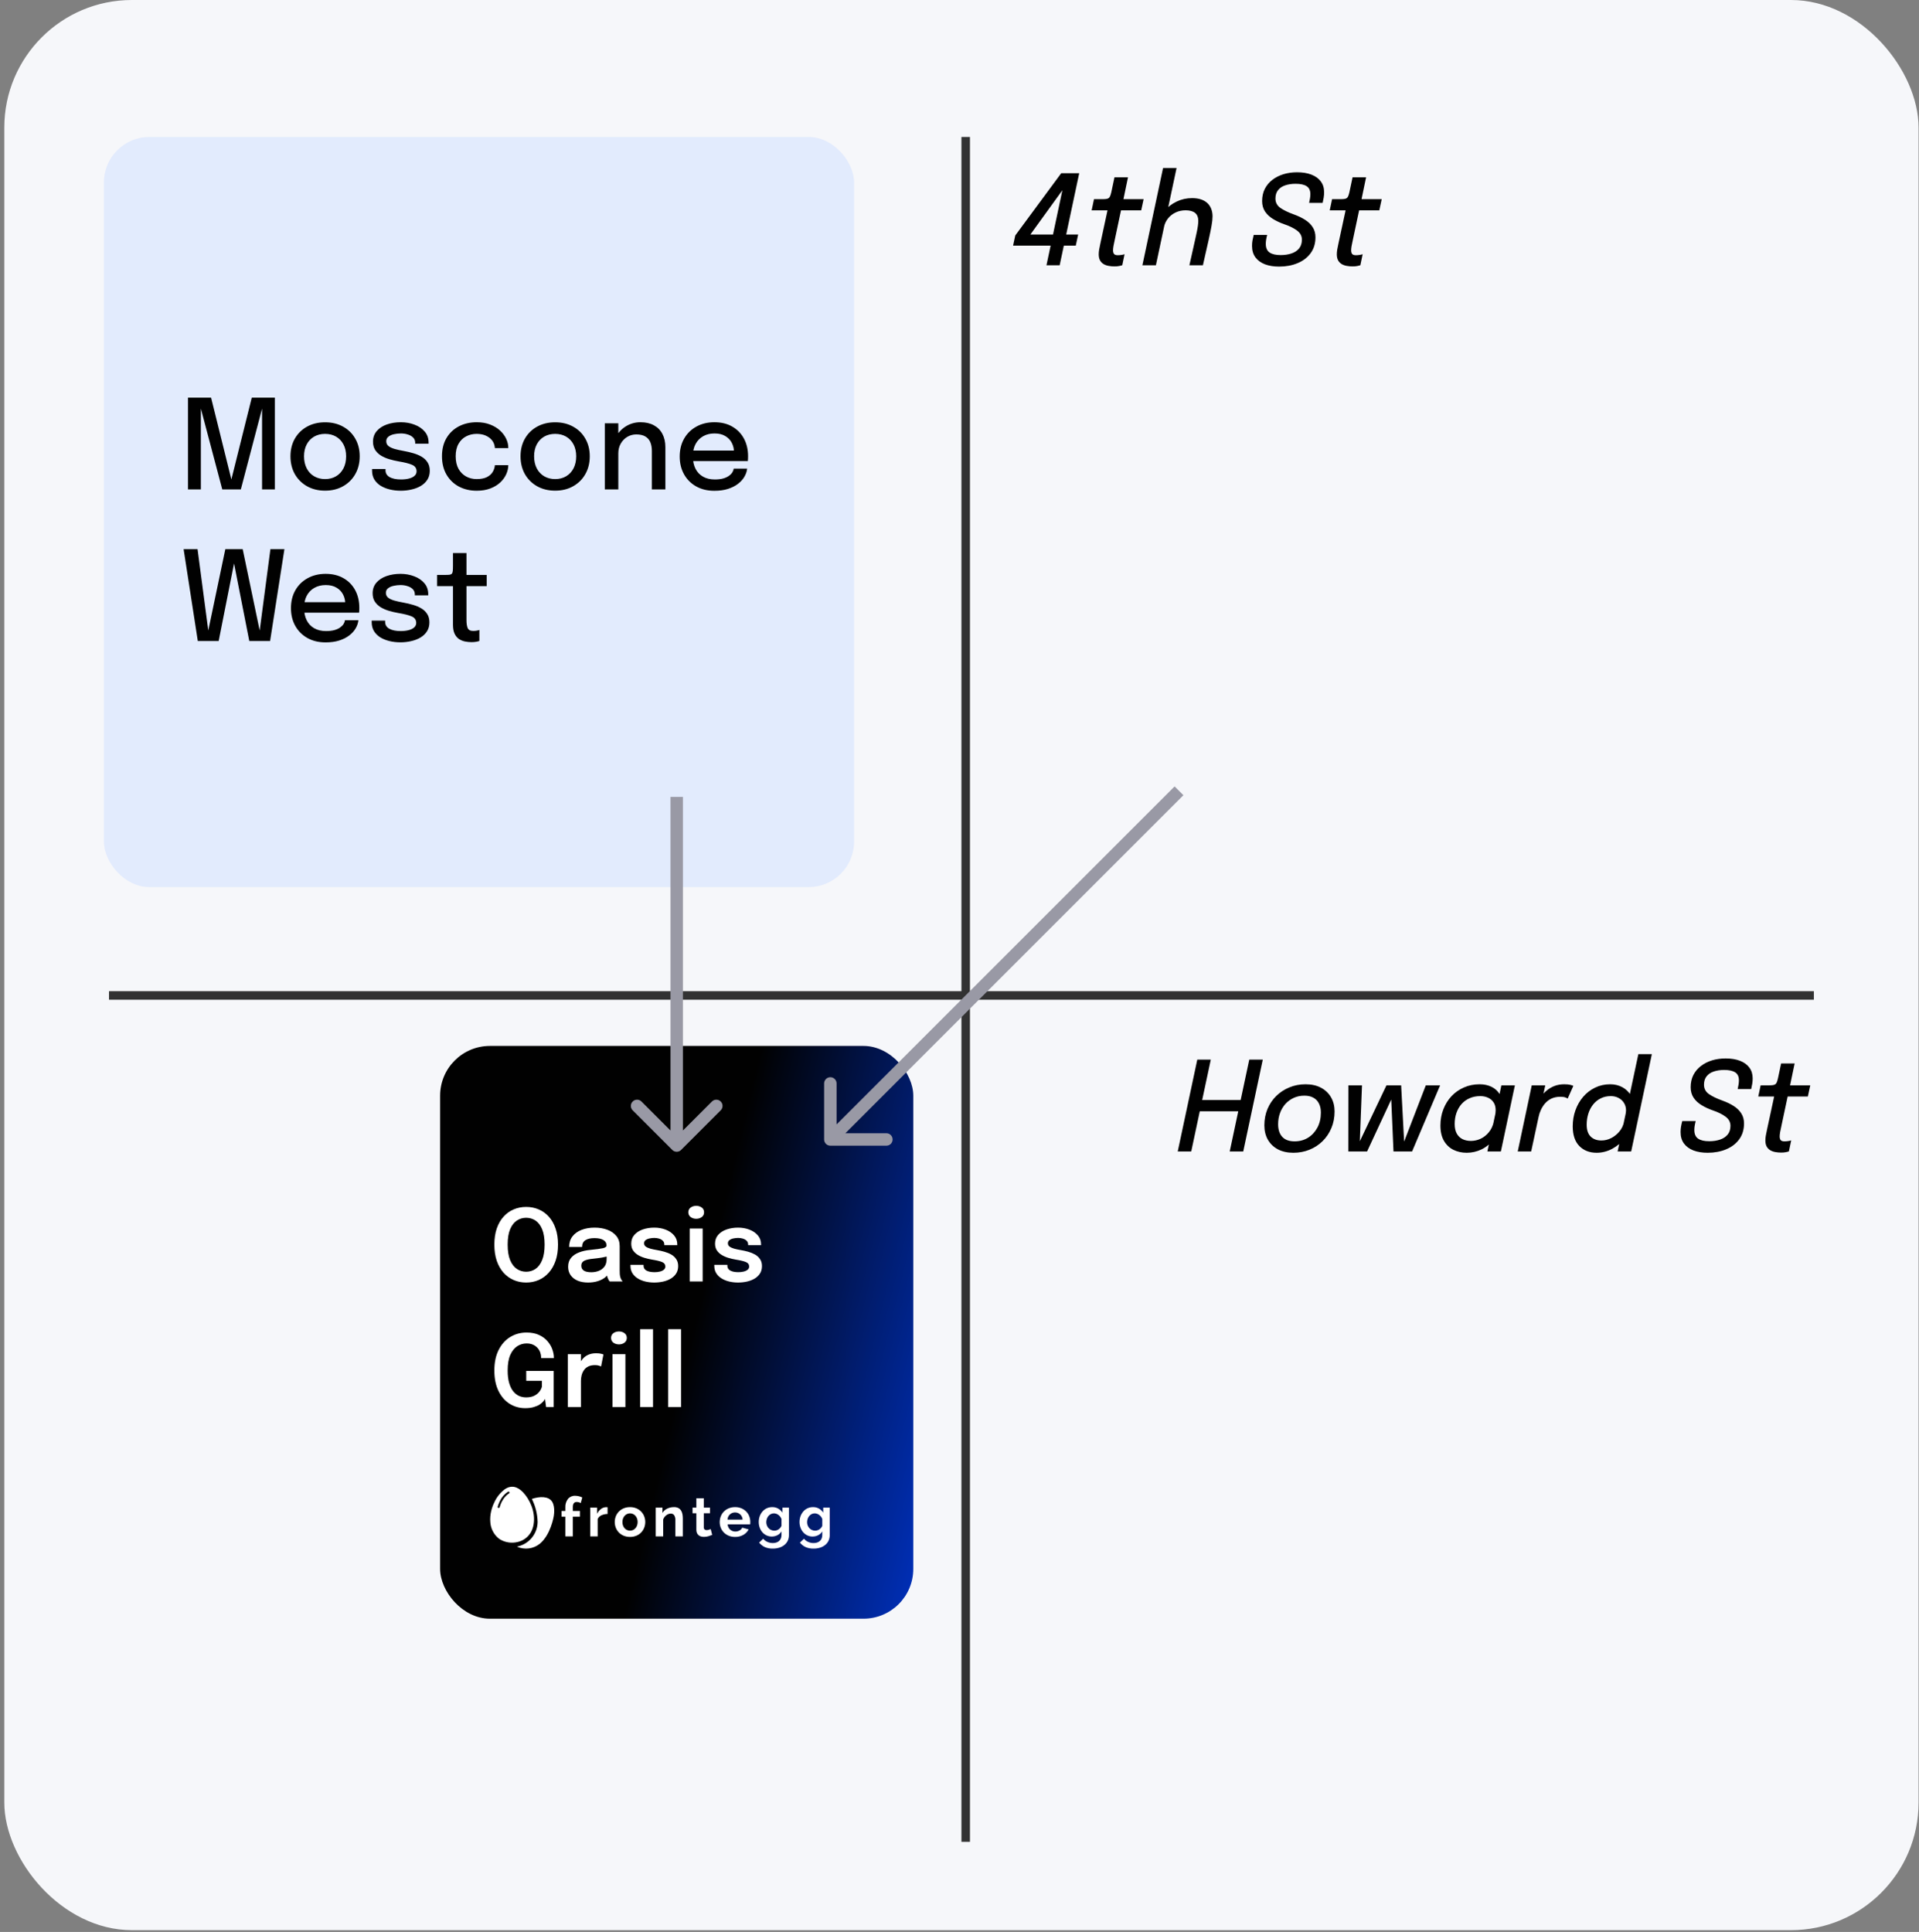 <?xml version="1.0" encoding="UTF-8"?>
<svg xmlns="http://www.w3.org/2000/svg" width="443" height="446" viewBox="0 0 443 446" fill="none">
  <rect x="0" y="0" width="443" height="446" fill="#808080" stroke="none"/>
  <rect x="0.995" width="441.905" height="445.588" rx="29.46" fill="#F6F7FA"></rect>
  <line x1="222.931" y1="31.62" x2="222.931" y2="425.192" stroke="#323232" stroke-width="1.968"></line>
  <line x1="418.733" y1="229.808" x2="25.162" y2="229.808" stroke="#323232" stroke-width="1.968"></line>
  <path d="M291.513 244.619L287 265.818H283.881L286.166 255.068L287.273 256.548H275.588L277.284 255.068L274.999 265.818H271.88L276.393 244.619H279.512L277.198 255.47L276.077 253.946H287.776L286.08 255.47L288.394 244.619H291.513ZM298.573 266.12C297.194 266.12 296.001 265.856 294.995 265.329C293.998 264.793 293.227 264.05 292.681 263.102C292.144 262.153 291.876 261.051 291.876 259.796C291.876 258.435 292.115 257.175 292.594 256.016C293.083 254.857 293.759 253.855 294.621 253.012C295.493 252.16 296.504 251.498 297.653 251.029C298.803 250.55 300.049 250.31 301.39 250.31C302.78 250.31 303.973 250.579 304.969 251.115C305.975 251.652 306.746 252.394 307.283 253.343C307.82 254.282 308.088 255.365 308.088 256.591C308.088 257.99 307.839 259.274 307.34 260.443C306.852 261.602 306.172 262.608 305.3 263.461C304.428 264.314 303.417 264.97 302.267 265.43C301.117 265.89 299.886 266.12 298.573 266.12ZM298.861 263.49C300.011 263.49 301.041 263.212 301.951 262.656C302.861 262.091 303.584 261.31 304.121 260.313C304.658 259.307 304.926 258.148 304.926 256.835C304.926 256.03 304.777 255.336 304.48 254.751C304.193 254.167 303.767 253.721 303.201 253.415C302.645 253.099 301.951 252.94 301.117 252.94C300.226 252.94 299.412 253.108 298.674 253.443C297.936 253.779 297.294 254.244 296.748 254.838C296.211 255.432 295.795 256.131 295.498 256.936C295.201 257.731 295.052 258.598 295.052 259.537C295.052 260.783 295.373 261.756 296.015 262.455C296.657 263.145 297.606 263.49 298.861 263.49ZM321.686 265.818L321.025 250.555H323.454L324.202 264.683H323.699L329.146 250.555H332.451L325.984 265.818H321.686ZM311.266 265.818L311.281 250.555H314.414L313.868 264.683H313.336L320.062 250.555H322.692L315.593 265.818H311.266ZM338.588 266.12C337.467 266.12 336.446 265.895 335.527 265.444C334.616 264.994 333.888 264.304 333.342 263.375C332.796 262.436 332.523 261.257 332.523 259.839C332.523 258.488 332.748 257.238 333.198 256.088C333.649 254.929 334.276 253.918 335.081 253.055C335.896 252.193 336.854 251.522 337.956 251.043C339.057 250.555 340.265 250.31 341.577 250.31C342.603 250.31 343.518 250.507 344.323 250.9C345.127 251.292 345.765 251.877 346.234 252.653C346.704 253.429 346.938 254.378 346.938 255.499C346.938 255.777 346.914 256.112 346.866 256.505C346.828 256.898 346.771 257.233 346.694 257.511L345.127 257.525C345.175 257.372 345.209 257.171 345.228 256.922C345.257 256.672 345.271 256.466 345.271 256.304C345.271 255.585 345.113 254.986 344.797 254.507C344.481 254.018 344.054 253.654 343.518 253.415C342.981 253.166 342.387 253.041 341.736 253.041C340.816 253.041 339.992 253.204 339.263 253.53C338.535 253.846 337.912 254.296 337.395 254.881C336.887 255.465 336.494 256.15 336.217 256.936C335.948 257.712 335.814 258.56 335.814 259.48C335.814 260.381 335.977 261.123 336.303 261.708C336.629 262.282 337.074 262.709 337.639 262.987C338.205 263.255 338.847 263.389 339.565 263.389C340.332 263.389 341.079 263.221 341.807 262.886C342.536 262.541 343.168 262.038 343.705 261.377C344.251 260.716 344.624 259.916 344.826 258.977L346.536 259.106C346.21 260.649 345.645 261.942 344.84 262.987C344.035 264.031 343.091 264.817 342.009 265.344C340.926 265.861 339.786 266.12 338.588 266.12ZM346.478 265.818H343.36L346.593 250.555H349.712L346.478 265.818ZM350.37 265.818L353.603 250.555H356.722L355.687 255.427L354.811 255.053C355.021 254.43 355.314 253.836 355.687 253.271C356.071 252.706 356.526 252.203 357.053 251.762C357.589 251.312 358.193 250.957 358.864 250.698C359.544 250.44 360.291 250.31 361.106 250.31C361.719 250.31 362.203 250.358 362.557 250.454C362.912 250.55 363.127 250.626 363.204 250.684L361.896 253.616C361.829 253.549 361.657 253.463 361.379 253.357C361.101 253.252 360.708 253.199 360.2 253.199C359.415 253.199 358.73 253.338 358.145 253.616C357.57 253.894 357.081 254.263 356.679 254.723C356.286 255.183 355.965 255.686 355.716 256.232C355.467 256.768 355.29 257.305 355.184 257.841L353.474 265.818H350.37ZM368.583 266.12C366.935 266.12 365.603 265.603 364.587 264.568C363.571 263.523 363.064 262.009 363.064 260.026C363.064 258.704 363.274 257.458 363.696 256.289C364.118 255.12 364.712 254.09 365.478 253.199C366.254 252.298 367.169 251.594 368.223 251.086C369.287 250.569 370.446 250.31 371.701 250.31C372.736 250.31 373.666 250.531 374.49 250.971C375.314 251.412 375.965 252.03 376.444 252.825C376.923 253.621 377.163 254.545 377.163 255.599C377.163 255.848 377.139 256.136 377.091 256.462C377.053 256.778 377.005 257.056 376.947 257.295L375.237 257.353C375.275 257.219 375.304 257.051 375.323 256.85C375.352 256.639 375.366 256.471 375.366 256.347C375.366 255.695 375.208 255.12 374.892 254.622C374.585 254.124 374.164 253.736 373.627 253.458C373.1 253.18 372.511 253.041 371.86 253.041C370.978 253.041 370.192 253.218 369.502 253.573C368.813 253.918 368.228 254.397 367.749 255.01C367.27 255.614 366.906 256.313 366.657 257.108C366.408 257.904 366.283 258.747 366.283 259.638C366.283 260.864 366.59 261.779 367.203 262.383C367.816 262.987 368.64 263.289 369.675 263.289C370.451 263.289 371.203 263.107 371.931 262.742C372.66 262.369 373.292 261.861 373.829 261.219C374.365 260.577 374.72 259.844 374.892 259.02L376.804 259.092C376.526 260.414 375.975 261.607 375.151 262.671C374.327 263.734 373.34 264.577 372.19 265.2C371.04 265.813 369.838 266.12 368.583 266.12ZM373.426 265.818L378.212 243.354H381.331L376.559 265.818H373.426ZM394.213 266.12C392.967 266.12 391.875 265.943 390.936 265.588C389.997 265.224 389.264 264.687 388.737 263.978C388.22 263.269 387.961 262.393 387.961 261.348C387.961 260.888 387.994 260.472 388.062 260.098C388.129 259.715 388.224 259.283 388.349 258.804H391.453C391.338 259.245 391.257 259.628 391.209 259.954C391.161 260.27 391.137 260.577 391.137 260.874C391.137 261.794 391.425 262.455 392 262.857C392.584 263.26 393.437 263.461 394.558 263.461C395.487 263.461 396.321 263.336 397.059 263.087C397.806 262.838 398.395 262.45 398.826 261.923C399.258 261.396 399.473 260.721 399.473 259.897C399.473 259.053 399.1 258.354 398.352 257.798C397.614 257.243 396.623 256.754 395.377 256.332C394.448 256.007 393.595 255.609 392.819 255.139C392.043 254.67 391.425 254.095 390.965 253.415C390.514 252.725 390.289 251.92 390.289 251C390.289 249.946 390.495 249.007 390.907 248.183C391.329 247.359 391.909 246.664 392.646 246.099C393.394 245.524 394.251 245.088 395.219 244.791C396.196 244.494 397.246 244.346 398.367 244.346C399.622 244.346 400.714 244.523 401.643 244.877C402.582 245.232 403.311 245.754 403.828 246.444C404.345 247.124 404.604 247.963 404.604 248.959C404.604 249.371 404.571 249.783 404.504 250.195C404.437 250.598 404.355 251.005 404.259 251.417H401.14C401.227 251.043 401.294 250.698 401.342 250.382C401.399 250.056 401.428 249.731 401.428 249.405C401.428 248.533 401.136 247.915 400.551 247.551C399.976 247.187 399.133 247.005 398.022 247.005C397.131 247.005 396.33 247.124 395.621 247.364C394.922 247.594 394.371 247.963 393.969 248.471C393.566 248.969 393.365 249.616 393.365 250.411C393.365 251.321 393.748 252.045 394.515 252.581C395.281 253.108 396.302 253.602 397.576 254.061C398.592 254.426 399.473 254.847 400.221 255.326C400.978 255.805 401.562 256.375 401.974 257.037C402.396 257.688 402.606 258.459 402.606 259.351C402.606 260.788 402.233 262.014 401.485 263.03C400.748 264.036 399.742 264.802 398.467 265.329C397.202 265.856 395.784 266.12 394.213 266.12ZM411.171 266.077C410.731 266.077 410.295 266.038 409.863 265.962C409.442 265.895 409.054 265.761 408.699 265.559C408.345 265.358 408.062 265.076 407.851 264.711C407.64 264.338 407.535 263.859 407.535 263.274C407.535 262.948 407.569 262.58 407.636 262.168C407.712 261.746 407.808 261.272 407.923 260.745L409.562 253.142H405.897L406.443 250.555H408.469C408.862 250.555 409.174 250.531 409.403 250.483C409.633 250.435 409.815 250.344 409.95 250.21C410.084 250.066 410.194 249.846 410.28 249.549C410.376 249.251 410.472 248.854 410.568 248.356L411.171 245.51H414.29L413.241 250.555H417.898L417.337 253.142H412.68L411.243 259.911C411.119 260.496 411.018 260.984 410.941 261.377C410.874 261.77 410.841 262.096 410.841 262.354C410.841 262.718 410.917 263.001 411.071 263.202C411.234 263.394 411.521 263.49 411.933 263.49C412.22 263.49 412.518 263.466 412.824 263.418C413.14 263.37 413.365 263.317 413.5 263.26L412.968 265.804C412.776 265.871 412.527 265.933 412.22 265.991C411.923 266.048 411.574 266.077 411.171 266.077Z" fill="#010101"></path>
  <path d="M241.575 61.243L242.538 56.702H233.871L234.374 54.359L244.981 39.987H249.135L246.131 54.143H248.89L248.344 56.702H245.585L244.622 61.243H241.575ZM236.76 55.667L236.013 54.143H243.084L245.642 42.071L246.461 42.243L236.76 55.667ZM257.277 61.502C256.836 61.502 256.4 61.464 255.969 61.387C255.548 61.32 255.16 61.186 254.805 60.985C254.451 60.783 254.168 60.501 253.957 60.137C253.746 59.763 253.641 59.284 253.641 58.7C253.641 58.374 253.674 58.005 253.742 57.593C253.818 57.171 253.914 56.697 254.029 56.17L255.667 48.567H252.002L252.549 45.98H254.575C254.968 45.98 255.279 45.956 255.509 45.908C255.739 45.86 255.921 45.769 256.055 45.635C256.19 45.491 256.3 45.271 256.386 44.974C256.482 44.677 256.578 44.279 256.674 43.781L257.277 40.935H260.396L259.347 45.98H264.003L263.443 48.567L258.786 48.567L257.349 55.336C257.224 55.921 257.124 56.41 257.047 56.802C256.98 57.195 256.947 57.521 256.947 57.78C256.947 58.144 257.023 58.426 257.177 58.628C257.339 58.819 257.627 58.915 258.039 58.915C258.326 58.915 258.623 58.891 258.93 58.843C259.246 58.795 259.471 58.743 259.605 58.685L259.074 61.229C258.882 61.296 258.633 61.358 258.326 61.416C258.029 61.473 257.68 61.502 257.277 61.502ZM274.571 61.243L275.893 55.336C276.046 54.685 276.176 54.091 276.281 53.554C276.396 53.008 276.482 52.519 276.54 52.088C276.597 51.657 276.626 51.283 276.626 50.967C276.626 50.574 276.564 50.229 276.439 49.932C276.324 49.626 276.147 49.372 275.907 49.171C275.668 48.969 275.361 48.816 274.988 48.711C274.624 48.605 274.197 48.553 273.708 48.553C272.856 48.553 272.08 48.72 271.38 49.056C270.681 49.391 270.096 49.851 269.627 50.435C269.167 51.02 268.855 51.686 268.692 52.433L267.241 51.83C267.49 50.67 268.003 49.635 268.779 48.725C269.555 47.805 270.499 47.077 271.61 46.54C272.731 46.004 273.924 45.736 275.189 45.736C275.975 45.736 276.664 45.836 277.258 46.037C277.853 46.239 278.346 46.526 278.739 46.9C279.132 47.273 279.424 47.719 279.616 48.236C279.817 48.744 279.917 49.314 279.917 49.947C279.917 50.55 279.841 51.269 279.687 52.102C279.544 52.936 279.314 54.057 278.998 55.466L277.69 61.243H274.571ZM263.72 61.243L268.491 38.779H271.61L266.838 61.243H263.72ZM295.282 61.545C294.037 61.545 292.944 61.368 292.005 61.013C291.066 60.649 290.333 60.113 289.806 59.404C289.289 58.695 289.03 57.818 289.03 56.774C289.03 56.314 289.064 55.897 289.131 55.523C289.198 55.14 289.294 54.709 289.418 54.23H292.523C292.408 54.67 292.326 55.054 292.278 55.38C292.23 55.696 292.206 56.002 292.206 56.299C292.206 57.219 292.494 57.88 293.069 58.283C293.653 58.685 294.506 58.886 295.627 58.886C296.557 58.886 297.39 58.762 298.128 58.513C298.875 58.264 299.465 57.876 299.896 57.349C300.327 56.822 300.542 56.146 300.542 55.322C300.542 54.479 300.169 53.779 299.421 53.224C298.684 52.668 297.692 52.179 296.446 51.758C295.517 51.432 294.664 51.034 293.888 50.565C293.112 50.095 292.494 49.52 292.034 48.84C291.584 48.15 291.358 47.345 291.358 46.425C291.358 45.371 291.564 44.432 291.977 43.608C292.398 42.784 292.978 42.09 293.716 41.524C294.463 40.95 295.32 40.514 296.288 40.217C297.266 39.919 298.315 39.771 299.436 39.771C300.691 39.771 301.783 39.948 302.713 40.303C303.652 40.657 304.38 41.179 304.897 41.869C305.415 42.55 305.673 43.388 305.673 44.385C305.673 44.797 305.64 45.209 305.573 45.621C305.506 46.023 305.424 46.43 305.329 46.842H302.21C302.296 46.468 302.363 46.124 302.411 45.807C302.468 45.482 302.497 45.156 302.497 44.83C302.497 43.958 302.205 43.34 301.62 42.976C301.046 42.612 300.202 42.43 299.091 42.43C298.2 42.43 297.4 42.55 296.691 42.789C295.991 43.019 295.44 43.388 295.038 43.896C294.635 44.394 294.434 45.041 294.434 45.836C294.434 46.746 294.817 47.47 295.584 48.006C296.351 48.533 297.371 49.027 298.645 49.487C299.661 49.851 300.542 50.272 301.29 50.752C302.047 51.231 302.631 51.801 303.043 52.462C303.465 53.113 303.676 53.885 303.676 54.776C303.676 56.213 303.302 57.44 302.555 58.455C301.817 59.461 300.811 60.228 299.536 60.755C298.272 61.282 296.854 61.545 295.282 61.545ZM312.241 61.502C311.8 61.502 311.364 61.464 310.933 61.387C310.511 61.32 310.123 61.186 309.768 60.985C309.414 60.783 309.131 60.501 308.92 60.137C308.71 59.763 308.604 59.284 308.604 58.7C308.604 58.374 308.638 58.005 308.705 57.593C308.782 57.171 308.877 56.697 308.992 56.17L310.631 48.567H306.966L307.512 45.98H309.539C309.931 45.98 310.243 45.956 310.473 45.908C310.703 45.86 310.885 45.769 311.019 45.635C311.153 45.491 311.263 45.271 311.349 44.974C311.445 44.677 311.541 44.279 311.637 43.781L312.241 40.935H315.359L314.31 45.98H318.967L318.406 48.567H313.75L312.312 55.336C312.188 55.921 312.087 56.41 312.011 56.802C311.944 57.195 311.91 57.521 311.91 57.78C311.91 58.144 311.987 58.426 312.14 58.628C312.303 58.819 312.59 58.915 313.002 58.915C313.29 58.915 313.587 58.891 313.893 58.843C314.21 58.795 314.435 58.743 314.569 58.685L314.037 61.229C313.845 61.296 313.596 61.358 313.29 61.416C312.993 61.473 312.643 61.502 312.241 61.502Z" fill="#010101"></path>
  <rect x="23.991" y="31.62" width="173.172" height="173.172" rx="10.495" fill="#D6E2FF" fill-opacity="0.6"></rect>
  <rect x="101.602" y="241.457" width="109.231" height="132.227" rx="11.498" fill="url(#paint0_linear_904_6598)"></rect>
  <path d="M58.125 91.784H63.458V112.984H60.497V93.969L60.583 93.998L55.596 112.984H51.313L46.282 93.984L46.369 93.94V112.984H43.394V91.784H48.726L53.483 110.972H53.339L58.125 91.784ZM75.046 113.271C73.474 113.271 72.085 112.931 70.877 112.251C69.68 111.571 68.741 110.636 68.061 109.448C67.39 108.251 67.054 106.88 67.054 105.338C67.054 103.805 67.39 102.449 68.061 101.27C68.741 100.082 69.68 99.158 70.877 98.496C72.085 97.826 73.474 97.49 75.046 97.49C76.617 97.49 78.001 97.826 79.199 98.496C80.406 99.158 81.345 100.082 82.016 101.27C82.696 102.449 83.037 103.805 83.037 105.338C83.037 106.88 82.696 108.251 82.016 109.448C81.345 110.636 80.406 111.571 79.199 112.251C78.001 112.931 76.617 113.271 75.046 113.271ZM75.046 110.598C76.004 110.598 76.847 110.382 77.575 109.951C78.303 109.52 78.873 108.912 79.285 108.126C79.697 107.331 79.903 106.401 79.903 105.338C79.903 104.284 79.697 103.369 79.285 102.593C78.873 101.816 78.303 101.218 77.575 100.796C76.847 100.374 76.004 100.164 75.046 100.164C74.097 100.164 73.254 100.374 72.516 100.796C71.788 101.218 71.218 101.816 70.806 102.593C70.394 103.369 70.188 104.284 70.188 105.338C70.188 106.401 70.394 107.331 70.806 108.126C71.218 108.912 71.788 109.52 72.516 109.951C73.254 110.382 74.097 110.598 75.046 110.598ZM92.516 113.286C91.606 113.286 90.748 113.185 89.943 112.984C89.138 112.783 88.429 112.49 87.816 112.107C87.212 111.714 86.738 111.23 86.393 110.656C86.058 110.081 85.89 109.415 85.89 108.658C85.89 108.591 85.89 108.524 85.89 108.457C85.89 108.38 85.89 108.318 85.89 108.27H88.995C88.995 108.318 88.995 108.361 88.995 108.399C88.995 108.437 88.995 108.49 88.995 108.557C88.995 109.257 89.316 109.788 89.958 110.153C90.609 110.507 91.491 110.684 92.602 110.684C93.254 110.684 93.848 110.617 94.384 110.483C94.93 110.349 95.362 110.143 95.678 109.865C96.004 109.587 96.166 109.233 96.166 108.802C96.166 108.102 95.822 107.604 95.132 107.307C94.451 107.01 93.416 106.746 92.027 106.516C91.27 106.382 90.537 106.21 89.828 105.999C89.129 105.788 88.496 105.51 87.931 105.165C87.375 104.811 86.93 104.375 86.594 103.857C86.269 103.33 86.106 102.698 86.106 101.96C86.106 101.002 86.393 100.188 86.968 99.517C87.543 98.846 88.319 98.338 89.296 97.993C90.274 97.648 91.352 97.476 92.53 97.476C93.67 97.476 94.724 97.663 95.692 98.037C96.669 98.401 97.455 98.932 98.049 99.632C98.643 100.322 98.94 101.17 98.94 102.176C98.94 102.214 98.94 102.257 98.94 102.305C98.94 102.353 98.94 102.396 98.94 102.435H95.85C95.85 102.396 95.85 102.363 95.85 102.334C95.85 102.305 95.85 102.272 95.85 102.233C95.85 101.735 95.692 101.328 95.376 101.012C95.06 100.695 94.648 100.461 94.14 100.307C93.642 100.145 93.11 100.063 92.545 100.063C92.027 100.063 91.505 100.121 90.978 100.236C90.461 100.341 90.029 100.528 89.684 100.796C89.34 101.055 89.167 101.409 89.167 101.86C89.167 102.32 89.335 102.688 89.67 102.966C90.005 103.235 90.48 103.46 91.093 103.642C91.706 103.814 92.42 103.972 93.234 104.116C93.982 104.25 94.71 104.423 95.419 104.633C96.128 104.835 96.765 105.103 97.331 105.438C97.906 105.774 98.361 106.205 98.696 106.732C99.041 107.259 99.213 107.906 99.213 108.672C99.213 109.467 99.031 110.153 98.667 110.727C98.303 111.302 97.805 111.781 97.172 112.165C96.55 112.538 95.836 112.816 95.031 112.998C94.236 113.19 93.397 113.286 92.516 113.286ZM110.051 113.286C108.518 113.286 107.143 112.965 105.926 112.323C104.719 111.671 103.765 110.747 103.066 109.549C102.376 108.351 102.031 106.943 102.031 105.323C102.031 103.704 102.376 102.31 103.066 101.141C103.765 99.963 104.719 99.057 105.926 98.425C107.143 97.792 108.518 97.476 110.051 97.476C111.21 97.476 112.24 97.653 113.141 98.008C114.042 98.353 114.803 98.813 115.426 99.388C116.049 99.963 116.523 100.595 116.849 101.285C117.175 101.975 117.338 102.664 117.338 103.354C117.338 103.364 117.338 103.378 117.338 103.397C117.338 103.417 117.338 103.436 117.338 103.455H114.248C114.248 103.407 114.243 103.354 114.233 103.297C114.224 103.23 114.214 103.168 114.205 103.11C114.128 102.545 113.908 102.042 113.543 101.601C113.179 101.16 112.7 100.81 112.106 100.552C111.512 100.293 110.817 100.164 110.022 100.164C109.15 100.164 108.345 100.355 107.608 100.739C106.879 101.112 106.295 101.682 105.854 102.449C105.413 103.215 105.193 104.174 105.193 105.323C105.193 106.473 105.409 107.441 105.84 108.227C106.281 109.003 106.865 109.592 107.593 109.994C108.331 110.397 109.141 110.598 110.022 110.598C110.971 110.598 111.747 110.454 112.35 110.167C112.954 109.87 113.409 109.477 113.716 108.988C114.022 108.49 114.2 107.954 114.248 107.379H117.338C117.338 108.069 117.18 108.768 116.863 109.477C116.547 110.176 116.083 110.814 115.469 111.389C114.856 111.963 114.094 112.423 113.184 112.768C112.283 113.113 111.239 113.286 110.051 113.286ZM128.156 113.271C126.585 113.271 125.195 112.931 123.988 112.251C122.79 111.571 121.851 110.636 121.171 109.448C120.5 108.251 120.165 106.88 120.165 105.338C120.165 103.805 120.5 102.449 121.171 101.27C121.851 100.082 122.79 99.158 123.988 98.496C125.195 97.826 126.585 97.49 128.156 97.49C129.728 97.49 131.112 97.826 132.31 98.496C133.517 99.158 134.456 100.082 135.127 101.27C135.807 102.449 136.147 103.805 136.147 105.338C136.147 106.88 135.807 108.251 135.127 109.448C134.456 110.636 133.517 111.571 132.31 112.251C131.112 112.931 129.728 113.271 128.156 113.271ZM128.156 110.598C129.114 110.598 129.957 110.382 130.686 109.951C131.414 109.52 131.984 108.912 132.396 108.126C132.808 107.331 133.014 106.401 133.014 105.338C133.014 104.284 132.808 103.369 132.396 102.593C131.984 101.816 131.414 101.218 130.686 100.796C129.957 100.374 129.114 100.164 128.156 100.164C127.208 100.164 126.364 100.374 125.627 100.796C124.898 101.218 124.328 101.816 123.916 102.593C123.504 103.369 123.298 104.284 123.298 105.338C123.298 106.401 123.504 107.331 123.916 108.126C124.328 108.912 124.898 109.52 125.627 109.951C126.364 110.382 127.208 110.598 128.156 110.598ZM150.484 112.984V105.941C150.484 105.529 150.484 105.18 150.484 104.892C150.484 104.605 150.484 104.336 150.484 104.087C150.484 103.34 150.369 102.684 150.139 102.118C149.91 101.543 149.531 101.098 149.004 100.782C148.477 100.456 147.773 100.293 146.891 100.293C146.115 100.293 145.411 100.485 144.779 100.868C144.156 101.251 143.658 101.773 143.284 102.435C142.92 103.086 142.738 103.829 142.738 104.662L141.401 104.001C141.401 102.765 141.693 101.658 142.278 100.681C142.862 99.694 143.643 98.913 144.62 98.338C145.607 97.763 146.685 97.476 147.854 97.476C149.062 97.476 150.092 97.711 150.944 98.18C151.807 98.64 152.463 99.301 152.913 100.164C153.373 101.016 153.603 102.037 153.603 103.225C153.603 103.666 153.603 104.154 153.603 104.691C153.603 105.228 153.603 105.745 153.603 106.243V112.984H150.484ZM139.619 112.984V97.72H142.738V112.984H139.619ZM158.635 106.444V104.015H169.874L169.443 104.734C169.443 104.677 169.443 104.619 169.443 104.562C169.443 104.495 169.443 104.437 169.443 104.389C169.443 103.613 169.275 102.899 168.94 102.248C168.605 101.587 168.102 101.06 167.431 100.667C166.77 100.264 165.941 100.063 164.944 100.063C163.948 100.063 163.071 100.279 162.314 100.71C161.567 101.131 160.982 101.735 160.561 102.521C160.149 103.297 159.943 104.231 159.943 105.323C159.943 106.435 160.144 107.393 160.546 108.198C160.949 108.993 161.529 109.606 162.286 110.038C163.042 110.469 163.948 110.684 165.002 110.684C165.74 110.684 166.377 110.612 166.913 110.469C167.46 110.315 167.905 110.114 168.25 109.865C168.605 109.616 168.873 109.348 169.055 109.06C169.237 108.763 169.342 108.471 169.371 108.183H172.476C172.418 108.806 172.212 109.424 171.858 110.038C171.513 110.641 171.019 111.192 170.377 111.69C169.745 112.179 168.969 112.572 168.049 112.869C167.139 113.156 166.089 113.3 164.901 113.3C163.311 113.3 161.917 112.965 160.719 112.294C159.521 111.623 158.587 110.694 157.916 109.506C157.246 108.308 156.91 106.938 156.91 105.395C156.91 103.824 157.25 102.444 157.931 101.256C158.611 100.068 159.555 99.143 160.762 98.482C161.969 97.811 163.354 97.476 164.916 97.476C166.506 97.476 167.881 97.811 169.041 98.482C170.21 99.153 171.11 100.077 171.743 101.256C172.375 102.435 172.691 103.79 172.691 105.323C172.691 105.505 172.686 105.716 172.677 105.956C172.667 106.195 172.653 106.358 172.634 106.444H158.635ZM45.664 147.984L42.388 126.785H45.607L48.266 146.963L47.791 146.949L52.017 126.785H56.027L60.238 146.949L59.764 146.963L62.423 126.785H65.656L62.351 147.984H57.55L53.857 129.199H54.202L50.479 147.984H45.664ZM68.891 141.444V139.015H80.131L79.699 139.734C79.699 139.677 79.699 139.619 79.699 139.562C79.699 139.495 79.699 139.437 79.699 139.389C79.699 138.613 79.532 137.899 79.196 137.248C78.861 136.587 78.358 136.06 77.687 135.667C77.026 135.264 76.197 135.063 75.201 135.063C74.204 135.063 73.328 135.279 72.571 135.71C71.823 136.131 71.239 136.735 70.817 137.521C70.405 138.297 70.199 139.231 70.199 140.323C70.199 141.435 70.4 142.393 70.803 143.198C71.205 143.993 71.785 144.606 72.542 145.038C73.299 145.469 74.204 145.684 75.258 145.684C75.996 145.684 76.633 145.612 77.17 145.469C77.716 145.315 78.162 145.114 78.507 144.865C78.861 144.616 79.129 144.348 79.311 144.06C79.493 143.763 79.599 143.471 79.628 143.183H82.732C82.674 143.806 82.469 144.424 82.114 145.038C81.769 145.641 81.276 146.192 80.634 146.69C80.001 147.179 79.225 147.572 78.305 147.869C77.395 148.156 76.346 148.3 75.158 148.3C73.567 148.3 72.173 147.965 70.975 147.294C69.778 146.623 68.844 145.694 68.173 144.506C67.502 143.308 67.167 141.938 67.167 140.395C67.167 138.824 67.507 137.444 68.187 136.256C68.867 135.068 69.811 134.143 71.019 133.482C72.226 132.811 73.61 132.476 75.172 132.476C76.763 132.476 78.138 132.811 79.297 133.482C80.466 134.153 81.367 135.077 81.999 136.256C82.631 137.435 82.948 138.79 82.948 140.323C82.948 140.505 82.943 140.716 82.933 140.956C82.924 141.195 82.909 141.358 82.89 141.444H68.891ZM92.432 148.286C91.521 148.286 90.664 148.185 89.859 147.984C89.054 147.783 88.345 147.49 87.732 147.107C87.128 146.714 86.654 146.23 86.309 145.656C85.974 145.081 85.806 144.415 85.806 143.658C85.806 143.591 85.806 143.524 85.806 143.457C85.806 143.38 85.806 143.318 85.806 143.27H88.91C88.91 143.318 88.91 143.361 88.91 143.399C88.91 143.437 88.91 143.49 88.91 143.557C88.91 144.257 89.231 144.788 89.873 145.153C90.525 145.507 91.406 145.684 92.518 145.684C93.169 145.684 93.763 145.617 94.3 145.483C94.846 145.349 95.277 145.143 95.594 144.865C95.919 144.587 96.082 144.233 96.082 143.802C96.082 143.102 95.737 142.604 95.047 142.307C94.367 142.01 93.332 141.746 91.943 141.516C91.186 141.382 90.453 141.21 89.744 140.999C89.044 140.788 88.412 140.51 87.847 140.165C87.291 139.811 86.846 139.375 86.51 138.857C86.184 138.33 86.022 137.698 86.022 136.96C86.022 136.002 86.309 135.188 86.884 134.517C87.459 133.846 88.235 133.338 89.212 132.993C90.189 132.648 91.267 132.476 92.446 132.476C93.586 132.476 94.64 132.663 95.608 133.037C96.585 133.401 97.371 133.932 97.965 134.632C98.559 135.322 98.856 136.17 98.856 137.176C98.856 137.214 98.856 137.257 98.856 137.305C98.856 137.353 98.856 137.396 98.856 137.435H95.766C95.766 137.396 95.766 137.363 95.766 137.334C95.766 137.305 95.766 137.272 95.766 137.233C95.766 136.735 95.608 136.328 95.292 136.012C94.976 135.695 94.564 135.461 94.056 135.307C93.558 135.145 93.026 135.063 92.46 135.063C91.943 135.063 91.421 135.121 90.894 135.236C90.376 135.341 89.945 135.528 89.6 135.796C89.255 136.055 89.083 136.409 89.083 136.86C89.083 137.32 89.251 137.688 89.586 137.966C89.921 138.235 90.395 138.46 91.009 138.642C91.622 138.814 92.336 138.972 93.15 139.116C93.898 139.25 94.626 139.423 95.335 139.633C96.044 139.835 96.681 140.103 97.246 140.438C97.821 140.774 98.276 141.205 98.612 141.732C98.957 142.259 99.129 142.906 99.129 143.672C99.129 144.467 98.947 145.153 98.583 145.727C98.219 146.302 97.721 146.781 97.088 147.165C96.466 147.538 95.752 147.816 94.947 147.998C94.151 148.19 93.313 148.286 92.432 148.286ZM108.837 148.243C108.33 148.243 107.822 148.19 107.314 148.084C106.816 147.979 106.356 147.787 105.934 147.51C105.522 147.222 105.192 146.815 104.942 146.288C104.693 145.761 104.569 145.071 104.569 144.218C104.569 144.017 104.569 143.806 104.569 143.586C104.569 143.366 104.569 143.14 104.569 142.91V135.307H100.904V132.72H102.83C103.242 132.72 103.563 132.706 103.793 132.677C104.032 132.639 104.205 132.557 104.31 132.433C104.425 132.299 104.497 132.088 104.526 131.801C104.554 131.513 104.569 131.12 104.569 130.622V127.676H107.688V132.72H112.359V135.307H107.688V142.077C107.688 142.268 107.688 142.46 107.688 142.652C107.688 142.843 107.688 143.021 107.688 143.183C107.688 143.95 107.779 144.554 107.961 144.994C108.152 145.435 108.583 145.656 109.254 145.656C109.542 145.656 109.815 145.632 110.073 145.584C110.332 145.536 110.528 145.483 110.663 145.426V147.97C110.49 148.037 110.246 148.099 109.93 148.156C109.613 148.214 109.249 148.243 108.837 148.243Z" fill="#010101"></path>
  <path d="M121.459 296.079C120.432 296.079 119.473 295.887 118.584 295.504C117.695 295.121 116.913 294.557 116.239 293.814C115.572 293.063 115.051 292.147 114.675 291.066C114.307 289.977 114.123 288.732 114.123 287.329C114.123 285.926 114.307 284.684 114.675 283.604C115.051 282.523 115.572 281.614 116.239 280.879C116.906 280.135 117.684 279.575 118.573 279.2C119.47 278.817 120.432 278.625 121.459 278.625C122.501 278.625 123.467 278.817 124.356 279.2C125.253 279.575 126.035 280.135 126.702 280.879C127.369 281.614 127.886 282.523 128.254 283.604C128.63 284.684 128.818 285.926 128.818 287.329C128.818 288.732 128.63 289.977 128.254 291.066C127.879 292.147 127.353 293.063 126.679 293.814C126.012 294.557 125.234 295.121 124.345 295.504C123.456 295.887 122.494 296.079 121.459 296.079ZM121.459 293.584C122.256 293.584 122.977 293.369 123.62 292.94C124.264 292.503 124.774 291.825 125.15 290.905C125.533 289.985 125.725 288.793 125.725 287.329C125.725 285.857 125.533 284.669 125.15 283.765C124.766 282.852 124.253 282.186 123.609 281.764C122.965 281.342 122.248 281.132 121.459 281.132C120.685 281.132 119.972 281.342 119.32 281.764C118.676 282.186 118.159 282.852 117.768 283.765C117.385 284.669 117.193 285.857 117.193 287.329C117.193 288.801 117.385 289.996 117.768 290.916C118.159 291.836 118.676 292.511 119.32 292.94C119.972 293.369 120.685 293.584 121.459 293.584ZM135.763 296.079C134.851 296.079 134.05 295.937 133.36 295.653C132.67 295.362 132.13 294.944 131.739 294.4C131.348 293.856 131.152 293.201 131.152 292.434C131.152 291.599 131.379 290.912 131.831 290.376C132.291 289.832 132.908 289.414 133.682 289.123C134.456 288.824 135.315 288.632 136.258 288.548C137.653 288.41 138.626 288.279 139.178 288.157C139.738 288.026 140.017 287.82 140.017 287.536C140.017 287.528 140.017 287.524 140.017 287.524C140.017 287.517 140.017 287.513 140.017 287.513C140.017 286.976 139.776 286.562 139.293 286.271C138.81 285.98 138.128 285.834 137.246 285.834C136.319 285.834 135.606 285.999 135.108 286.329C134.617 286.651 134.372 287.164 134.372 287.869H131.382C131.382 286.911 131.635 286.102 132.141 285.443C132.655 284.776 133.356 284.27 134.245 283.926C135.135 283.581 136.143 283.408 137.269 283.408C138.32 283.408 139.282 283.565 140.155 283.88C141.029 284.194 141.731 284.669 142.26 285.305C142.788 285.942 143.053 286.735 143.053 287.685C143.053 287.846 143.053 288.007 143.053 288.168C143.053 288.329 143.053 288.49 143.053 288.651V293.25C143.053 293.542 143.061 293.829 143.076 294.113C143.099 294.389 143.141 294.638 143.202 294.86C143.279 295.105 143.371 295.312 143.478 295.481C143.586 295.65 143.67 295.765 143.731 295.826H140.742C140.688 295.772 140.611 295.669 140.512 295.515C140.42 295.355 140.336 295.171 140.259 294.964C140.182 294.734 140.125 294.488 140.086 294.228C140.048 293.959 140.029 293.664 140.029 293.342L140.627 293.756C140.397 294.224 140.044 294.634 139.569 294.987C139.101 295.332 138.542 295.6 137.89 295.791C137.239 295.983 136.53 296.079 135.763 296.079ZM136.499 293.699C137.128 293.699 137.71 293.591 138.247 293.377C138.783 293.162 139.216 292.833 139.546 292.388C139.876 291.936 140.04 291.357 140.04 290.652V289.019L140.776 289.847C140.286 290.031 139.695 290.184 139.006 290.307C138.316 290.422 137.618 290.514 136.913 290.583C136.008 290.667 135.326 290.824 134.866 291.054C134.414 291.284 134.188 291.66 134.188 292.181C134.188 292.687 134.38 293.066 134.763 293.319C135.146 293.572 135.725 293.699 136.499 293.699ZM151.023 296.079C150.295 296.079 149.601 295.998 148.942 295.837C148.29 295.676 147.708 295.435 147.194 295.113C146.688 294.791 146.286 294.393 145.987 293.917C145.696 293.434 145.55 292.879 145.55 292.25C145.55 292.204 145.55 292.158 145.55 292.112C145.55 292.066 145.55 292.024 145.55 291.986H148.563C148.563 292.024 148.563 292.058 148.563 292.089C148.563 292.112 148.563 292.147 148.563 292.193C148.563 292.691 148.789 293.066 149.241 293.319C149.701 293.565 150.326 293.687 151.115 293.687C151.544 293.687 151.947 293.641 152.322 293.549C152.706 293.457 153.012 293.316 153.242 293.124C153.48 292.932 153.599 292.687 153.599 292.388C153.599 291.905 153.35 291.56 152.851 291.353C152.361 291.146 151.587 290.958 150.529 290.79C149.946 290.69 149.371 290.556 148.804 290.387C148.237 290.219 147.719 289.993 147.252 289.709C146.792 289.425 146.42 289.073 146.136 288.651C145.861 288.23 145.723 287.716 145.723 287.11C145.723 286.306 145.96 285.631 146.435 285.087C146.918 284.535 147.562 284.117 148.367 283.834C149.18 283.55 150.073 283.408 151.046 283.408C151.981 283.408 152.851 283.561 153.656 283.868C154.461 284.175 155.109 284.615 155.599 285.19C156.098 285.765 156.347 286.459 156.347 287.271C156.347 287.302 156.347 287.337 156.347 287.375C156.347 287.406 156.347 287.432 156.347 287.455H153.357C153.357 287.432 153.357 287.409 153.357 287.386C153.357 287.363 153.357 287.337 153.357 287.306C153.357 286.953 153.246 286.666 153.024 286.444C152.801 286.221 152.514 286.056 152.161 285.949C151.809 285.842 151.437 285.788 151.046 285.788C150.701 285.788 150.345 285.827 149.977 285.903C149.609 285.972 149.302 286.099 149.057 286.283C148.812 286.459 148.689 286.708 148.689 287.03C148.689 287.337 148.816 287.586 149.068 287.777C149.321 287.969 149.674 288.13 150.126 288.26C150.579 288.383 151.1 288.494 151.69 288.594C152.25 288.686 152.813 288.812 153.38 288.973C153.955 289.134 154.48 289.349 154.955 289.617C155.431 289.885 155.814 290.238 156.105 290.675C156.404 291.104 156.554 291.637 156.554 292.273C156.554 292.948 156.4 293.523 156.094 293.998C155.787 294.473 155.369 294.868 154.84 295.182C154.319 295.489 153.729 295.715 153.07 295.86C152.411 296.006 151.728 296.079 151.023 296.079ZM159.221 295.826V283.615H162.21V295.826H159.221ZM160.727 281.361C160.236 281.361 159.807 281.231 159.439 280.971C159.079 280.702 158.899 280.331 158.899 279.855C158.899 279.388 159.079 279.024 159.439 278.763C159.807 278.502 160.236 278.372 160.727 278.372C161.21 278.372 161.631 278.502 161.992 278.763C162.352 279.024 162.532 279.388 162.532 279.855C162.532 280.331 162.352 280.702 161.992 280.971C161.631 281.231 161.21 281.361 160.727 281.361ZM170.369 296.079C169.641 296.079 168.947 295.998 168.288 295.837C167.637 295.676 167.054 295.435 166.541 295.113C166.035 294.791 165.632 294.393 165.333 293.917C165.042 293.434 164.896 292.879 164.896 292.25C164.896 292.204 164.896 292.158 164.896 292.112C164.896 292.066 164.896 292.024 164.896 291.986H167.909C167.909 292.024 167.909 292.058 167.909 292.089C167.909 292.112 167.909 292.147 167.909 292.193C167.909 292.691 168.135 293.066 168.587 293.319C169.047 293.565 169.672 293.687 170.461 293.687C170.891 293.687 171.293 293.641 171.669 293.549C172.052 293.457 172.358 293.316 172.588 293.124C172.826 292.932 172.945 292.687 172.945 292.388C172.945 291.905 172.696 291.56 172.197 291.353C171.707 291.146 170.933 290.958 169.875 290.79C169.292 290.69 168.717 290.556 168.15 290.387C167.583 290.219 167.066 289.993 166.598 289.709C166.138 289.425 165.766 289.073 165.483 288.651C165.207 288.23 165.069 287.716 165.069 287.11C165.069 286.306 165.306 285.631 165.782 285.087C166.265 284.535 166.908 284.117 167.713 283.834C168.526 283.55 169.419 283.408 170.392 283.408C171.327 283.408 172.197 283.561 173.002 283.868C173.807 284.175 174.455 284.615 174.946 285.19C175.444 285.765 175.693 286.459 175.693 287.271C175.693 287.302 175.693 287.337 175.693 287.375C175.693 287.406 175.693 287.432 175.693 287.455H172.703C172.703 287.432 172.703 287.409 172.703 287.386C172.703 287.363 172.703 287.337 172.703 287.306C172.703 286.953 172.592 286.666 172.37 286.444C172.148 286.221 171.86 286.056 171.508 285.949C171.155 285.842 170.783 285.788 170.392 285.788C170.047 285.788 169.691 285.827 169.323 285.903C168.955 285.972 168.648 286.099 168.403 286.283C168.158 286.459 168.035 286.708 168.035 287.03C168.035 287.337 168.162 287.586 168.415 287.777C168.668 287.969 169.02 288.13 169.472 288.26C169.925 288.383 170.446 288.494 171.036 288.594C171.596 288.686 172.159 288.812 172.726 288.973C173.301 289.134 173.826 289.349 174.302 289.617C174.777 289.885 175.16 290.238 175.451 290.675C175.75 291.104 175.9 291.637 175.9 292.273C175.9 292.948 175.747 293.523 175.44 293.998C175.133 294.473 174.716 294.868 174.187 295.182C173.665 295.489 173.075 295.715 172.416 295.86C171.757 296.006 171.075 296.079 170.369 296.079ZM121.24 325.079C119.922 325.079 118.722 324.742 117.641 324.067C116.568 323.393 115.714 322.408 115.077 321.112C114.441 319.817 114.123 318.241 114.123 316.386C114.123 314.524 114.453 312.941 115.112 311.638C115.771 310.335 116.66 309.342 117.779 308.66C118.906 307.97 120.163 307.625 121.551 307.625C122.701 307.625 123.674 307.817 124.471 308.2C125.276 308.575 125.928 309.062 126.426 309.66C126.932 310.258 127.296 310.887 127.518 311.546C127.748 312.205 127.863 312.818 127.863 313.385C127.863 313.408 127.863 313.431 127.863 313.454C127.863 313.477 127.863 313.5 127.863 313.523H124.92C124.92 313.5 124.92 313.477 124.92 313.454C124.92 313.431 124.92 313.408 124.92 313.385C124.92 312.987 124.851 312.596 124.713 312.213C124.575 311.829 124.364 311.481 124.08 311.166C123.797 310.852 123.444 310.603 123.023 310.419C122.601 310.235 122.11 310.143 121.551 310.143C120.792 310.143 120.079 310.354 119.412 310.775C118.753 311.197 118.216 311.868 117.802 312.788C117.396 313.7 117.193 314.899 117.193 316.386C117.193 317.513 117.308 318.471 117.538 319.261C117.768 320.05 118.078 320.69 118.469 321.181C118.868 321.672 119.32 322.032 119.826 322.262C120.34 322.484 120.88 322.595 121.447 322.595C122.214 322.595 122.85 322.465 123.356 322.204C123.87 321.944 124.268 321.618 124.552 321.227C124.843 320.836 125.027 320.453 125.104 320.077V318.755H121.482V316.478H127.817V324.826H126.069L125.817 322.94C125.763 323.078 125.636 323.266 125.437 323.504C125.245 323.741 124.97 323.983 124.609 324.228C124.249 324.466 123.789 324.665 123.229 324.826C122.678 324.995 122.015 325.079 121.24 325.079ZM131.084 324.826V312.615H134.108V316.674L133.406 316.283C133.483 315.754 133.625 315.256 133.832 314.788C134.039 314.313 134.315 313.899 134.66 313.546C135.005 313.186 135.422 312.906 135.913 312.707C136.404 312.508 136.963 312.408 137.592 312.408C138.09 312.408 138.481 312.446 138.764 312.523C139.056 312.592 139.236 312.65 139.305 312.696L138.753 315.467C138.676 315.413 138.519 315.348 138.282 315.271C138.052 315.187 137.741 315.145 137.35 315.145C136.729 315.145 136.208 315.252 135.787 315.467C135.373 315.674 135.043 315.957 134.798 316.317C134.552 316.67 134.376 317.061 134.269 317.49C134.161 317.912 134.108 318.333 134.108 318.755V324.826H131.084ZM141.384 324.826V312.615H144.374V324.826H141.384ZM142.891 310.361C142.4 310.361 141.971 310.231 141.603 309.971C141.243 309.702 141.062 309.331 141.062 308.855C141.062 308.388 141.243 308.024 141.603 307.763C141.971 307.502 142.4 307.372 142.891 307.372C143.374 307.372 143.795 307.502 144.155 307.763C144.516 308.024 144.696 308.388 144.696 308.855C144.696 309.331 144.516 309.702 144.155 309.971C143.795 310.231 143.374 310.361 142.891 310.361ZM150.751 306.855V324.826H147.773V306.855H150.751ZM157.224 306.855V324.826H154.246V306.855H157.224Z" fill="white"></path>
  <path d="M190.25 263.053C190.25 263.846 190.894 264.49 191.687 264.49L204.622 264.49C205.416 264.49 206.06 263.846 206.06 263.053C206.06 262.259 205.416 261.615 204.622 261.615L193.125 261.615L193.125 250.117C193.125 249.324 192.481 248.68 191.687 248.68C190.894 248.68 190.25 249.324 190.25 250.117L190.25 263.053ZM271.157 181.551L190.671 262.036L192.704 264.069L273.189 183.583L271.157 181.551Z" fill="#9999A5"></path>
  <path d="M155.201 265.469C155.762 266.031 156.672 266.031 157.234 265.469L166.38 256.323C166.941 255.761 166.941 254.851 166.38 254.29C165.819 253.729 164.909 253.729 164.348 254.29L156.217 262.42L148.087 254.29C147.526 253.729 146.616 253.729 146.054 254.29C145.493 254.851 145.493 255.761 146.054 256.323L155.201 265.469ZM154.78 183.967L154.78 264.453L157.655 264.453L157.655 183.967L154.78 183.967Z" fill="#9999A5"></path>
  <path d="M130.512 354.679V350.118H129.638V348.813H130.512V347.989C130.472 347.284 130.688 346.587 131.122 346.025C131.524 345.546 132.129 345.279 132.759 345.303C133.334 345.31 133.9 345.444 134.415 345.696L134.069 346.976C133.924 346.902 133.771 346.845 133.613 346.805C133.456 346.761 133.294 346.738 133.131 346.735C132.532 346.735 132.233 347.132 132.233 347.926V348.813H133.873V350.118H132.233V354.68L130.512 354.679Z" fill="white"></path>
  <path d="M140.256 349.51C139.773 349.51 139.296 349.612 138.856 349.808C138.466 349.978 138.151 350.281 137.971 350.663V354.679H136.25V348.041H137.829V349.46C138.04 349.028 138.35 348.65 138.734 348.357C139.068 348.092 139.481 347.945 139.909 347.939C140.004 347.939 140.074 347.939 140.121 347.945C140.166 347.95 140.211 347.956 140.256 347.964V349.51Z" fill="white"></path>
  <path fill-rule="evenodd" clip-rule="evenodd" d="M145.441 354.805C144.935 354.813 144.433 354.718 143.966 354.526C143.547 354.353 143.169 354.096 142.855 353.772C142.551 353.456 142.313 353.084 142.155 352.678C141.831 351.833 141.831 350.901 142.155 350.057C142.313 349.65 142.551 349.278 142.855 348.961C143.169 348.637 143.547 348.381 143.966 348.207C144.433 348.016 144.936 347.921 145.442 347.929C145.946 347.92 146.447 348.015 146.913 348.207C147.744 348.556 148.396 349.224 148.717 350.057C149.042 350.901 149.042 351.834 148.717 352.678C148.559 353.083 148.324 353.456 148.024 353.774C147.712 354.098 147.335 354.355 146.916 354.526C146.449 354.718 145.947 354.813 145.441 354.805ZM143.819 352.176C143.726 351.918 143.68 351.645 143.684 351.371V351.371C143.681 351.099 143.727 350.829 143.819 350.573C143.901 350.341 144.027 350.126 144.191 349.939C144.347 349.764 144.536 349.622 144.749 349.521C144.965 349.42 145.202 349.368 145.442 349.369C145.681 349.368 145.917 349.417 146.135 349.515C146.348 349.612 146.538 349.753 146.693 349.927C146.857 350.113 146.983 350.328 147.065 350.56C147.157 350.816 147.203 351.086 147.2 351.358C147.204 351.634 147.158 351.908 147.065 352.168C146.983 352.401 146.857 352.616 146.693 352.802C146.538 352.976 146.348 353.117 146.135 353.214C145.694 353.407 145.19 353.407 144.749 353.214C144.536 353.117 144.346 352.976 144.191 352.802C144.029 352.618 143.902 352.406 143.819 352.176Z" fill="white"></path>
  <path d="M157.63 354.679H155.909V350.954C155.942 350.546 155.843 350.138 155.626 349.789C155.443 349.546 155.15 349.408 154.843 349.421C154.663 349.423 154.484 349.457 154.317 349.523C154.134 349.592 153.963 349.688 153.809 349.807C153.647 349.934 153.502 350.081 153.379 350.244C153.252 350.412 153.156 350.601 153.096 350.802V354.679H151.376V348.04H152.93V349.269C153.183 348.842 153.558 348.498 154.009 348.281C154.503 348.039 155.049 347.917 155.601 347.926C155.957 347.911 156.312 347.99 156.628 348.154C156.882 348.296 157.095 348.5 157.244 348.748C157.395 349.007 157.497 349.29 157.546 349.584C157.602 349.898 157.63 350.216 157.63 350.534V354.679Z" fill="white"></path>
  <path d="M164.409 354.337C164.131 354.455 163.846 354.556 163.556 354.64C163.212 354.743 162.855 354.794 162.496 354.793C162.269 354.794 162.042 354.764 161.822 354.704C161.62 354.649 161.432 354.552 161.27 354.419C161.106 354.281 160.976 354.108 160.891 353.912C160.79 353.674 160.742 353.417 160.75 353.158V349.342H159.876V348.04H160.75V345.885H162.47V348.04H163.896V349.345H162.47V352.588C162.45 352.776 162.522 352.962 162.663 353.089C162.796 353.187 162.959 353.238 163.125 353.234C163.304 353.234 163.483 353.204 163.652 353.146C163.822 353.089 163.96 353.036 164.062 352.993L164.409 354.337Z" fill="white"></path>
  <path fill-rule="evenodd" clip-rule="evenodd" d="M168.224 354.533C168.689 354.72 169.187 354.813 169.689 354.806V354.806C170.37 354.824 171.044 354.656 171.634 354.319C172.146 354.027 172.559 353.593 172.821 353.07L171.345 352.665C171.222 352.948 171.001 353.179 170.722 353.317C170.426 353.48 170.092 353.565 169.752 353.564C169.533 353.565 169.316 353.527 169.11 353.451C168.695 353.298 168.355 352.994 168.16 352.602C168.053 352.383 167.988 352.147 167.967 351.905H173.167C173.187 351.822 173.197 351.737 173.2 351.652C173.206 351.55 173.206 351.445 173.206 351.335C173.207 350.894 173.127 350.456 172.968 350.043C172.815 349.637 172.579 349.266 172.276 348.953C171.962 348.634 171.586 348.38 171.171 348.206C170.706 348.013 170.205 347.919 169.701 347.927C169.193 347.919 168.688 348.014 168.218 348.206C167.796 348.379 167.413 348.636 167.094 348.959C166.786 349.276 166.546 349.651 166.389 350.062C166.224 350.489 166.141 350.942 166.144 351.398C166.142 351.845 166.227 352.288 166.395 352.703C166.557 353.11 166.799 353.48 167.107 353.793C167.425 354.111 167.805 354.363 168.224 354.533ZM170.875 349.606C171.211 349.919 171.412 350.348 171.434 350.803L167.942 350.804C167.955 350.571 168.014 350.343 168.115 350.132C168.208 349.938 168.336 349.761 168.494 349.613C168.648 349.469 168.829 349.355 169.026 349.277C169.233 349.196 169.453 349.155 169.675 349.156C170.119 349.146 170.55 349.308 170.875 349.606Z" fill="white"></path>
  <path fill-rule="evenodd" clip-rule="evenodd" d="M176.948 354.451C177.331 354.631 177.75 354.722 178.174 354.717C178.626 354.72 179.071 354.613 179.472 354.407C179.864 354.209 180.189 353.903 180.409 353.526V354.36C180.416 354.647 180.36 354.932 180.247 355.196C180.149 355.421 180 355.621 179.81 355.779C179.622 355.933 179.404 356.048 179.168 356.115C178.921 356.187 178.664 356.223 178.405 356.222C177.973 356.225 177.546 356.134 177.153 355.956C176.777 355.789 176.445 355.537 176.184 355.222L175.247 356.121C175.595 356.551 176.036 356.9 176.537 357.141C177.124 357.399 177.763 357.522 178.405 357.502C178.91 357.507 179.412 357.434 179.894 357.287C180.324 357.156 180.726 356.945 181.076 356.666C181.408 356.399 181.674 356.063 181.855 355.681C182.044 355.267 182.138 354.817 182.13 354.363V348.04H180.63V349.204C180.387 348.823 180.055 348.504 179.662 348.275C179.241 348.036 178.762 347.915 178.277 347.927C177.414 347.913 176.59 348.28 176.029 348.927C175.75 349.249 175.533 349.618 175.387 350.016C175.23 350.447 175.152 350.902 175.156 351.36C175.153 351.8 175.228 352.237 175.375 352.652C175.512 353.043 175.721 353.407 175.991 353.723C176.254 354.03 176.58 354.278 176.948 354.451ZM179.304 353.273C179.13 353.332 178.948 353.362 178.765 353.362V353.361C178.51 353.363 178.258 353.311 178.026 353.209C177.802 353.11 177.602 352.968 177.435 352.791C177.266 352.61 177.133 352.399 177.044 352.17C176.948 351.928 176.9 351.67 176.902 351.409C176.901 351.151 176.943 350.895 177.025 350.65C177.102 350.413 177.221 350.192 177.378 349.997C177.53 349.809 177.72 349.654 177.936 349.541C178.16 349.426 178.409 349.367 178.662 349.37C179.034 349.375 179.395 349.499 179.689 349.725C180.015 349.963 180.265 350.289 180.409 350.663V352.246C180.346 352.402 180.259 352.548 180.151 352.677C180.041 352.811 179.913 352.931 179.772 353.032C179.629 353.135 179.471 353.216 179.304 353.273Z" fill="white"></path>
  <path fill-rule="evenodd" clip-rule="evenodd" d="M186.362 354.451C186.744 354.631 187.163 354.722 187.587 354.717C188.038 354.72 188.483 354.613 188.883 354.407C189.275 354.209 189.601 353.903 189.821 353.526V354.363C189.827 354.65 189.772 354.935 189.659 355.199C189.561 355.424 189.412 355.623 189.222 355.781C189.034 355.936 188.816 356.051 188.581 356.118C188.333 356.19 188.075 356.226 187.817 356.225C187.385 356.228 186.957 356.137 186.565 355.959C186.189 355.791 185.857 355.54 185.596 355.224L184.66 356.121C185.008 356.551 185.449 356.9 185.951 357.141C186.538 357.399 187.176 357.522 187.819 357.502C188.323 357.507 188.826 357.434 189.308 357.287C189.738 357.156 190.139 356.945 190.49 356.666C190.82 356.399 191.085 356.062 191.265 355.681C191.455 355.267 191.549 354.817 191.541 354.363V348.04H190.04V349.204C189.798 348.823 189.467 348.504 189.075 348.275C188.655 348.036 188.175 347.915 187.69 347.927C186.827 347.914 186.004 348.28 185.443 348.927C185.164 349.249 184.946 349.618 184.801 350.016C184.644 350.447 184.566 350.902 184.57 351.36C184.567 351.8 184.641 352.237 184.789 352.652C184.926 353.043 185.134 353.406 185.404 353.723C185.668 354.03 185.994 354.278 186.362 354.451ZM188.718 353.273C188.544 353.333 188.362 353.363 188.178 353.362V353.361C187.924 353.364 187.672 353.312 187.44 353.209C187.216 353.11 187.015 352.968 186.849 352.791C186.68 352.61 186.547 352.4 186.458 352.17C186.362 351.928 186.313 351.67 186.316 351.41C186.315 351.152 186.357 350.895 186.438 350.65C186.515 350.413 186.635 350.192 186.791 349.997C186.944 349.809 187.134 349.654 187.35 349.542C187.573 349.426 187.823 349.368 188.075 349.371C188.448 349.375 188.809 349.5 189.103 349.726C189.429 349.963 189.678 350.289 189.822 350.663V352.247C189.759 352.403 189.673 352.548 189.565 352.678C189.454 352.812 189.327 352.931 189.186 353.033C189.042 353.135 188.885 353.216 188.718 353.273Z" fill="white"></path>
  <path fill-rule="evenodd" clip-rule="evenodd" d="M116.493 343.83C117.97 342.789 119.448 343.108 120.815 344.575V344.577C122.182 346.045 123.697 348.909 123.177 351.947C123.071 352.602 122.846 353.234 122.513 353.811C121.86 354.9 120.785 355.678 119.536 355.967C118.152 356.317 116.683 356.11 115.453 355.392C115.297 355.294 115.147 355.186 115.005 355.07C113.916 354.119 113.26 352.776 113.183 351.343C113.123 350.545 113.182 349.744 113.36 348.963C113.521 348.247 113.764 347.55 114.083 346.887C114.612 345.684 115.441 344.633 116.493 343.83ZM115.335 347.956C115.505 347.361 116.102 345.627 117.511 344.755C117.581 344.712 117.623 344.636 117.62 344.554C117.618 344.473 117.572 344.399 117.499 344.36C117.427 344.321 117.338 344.324 117.268 344.366C116.439 344.915 115.782 345.682 115.372 346.58C115.174 346.983 115.012 347.402 114.889 347.833C114.872 347.894 114.881 347.959 114.914 348.013C114.948 348.067 115.002 348.105 115.065 348.118C115.185 348.143 115.303 348.072 115.335 347.956Z" fill="white"></path>
  <path d="M119.337 357.053C121.086 357.843 123.138 357.582 124.625 356.378C127.128 354.315 127.821 350.101 127.821 350.101C127.821 350.101 128.263 347.917 127.449 346.657C126.636 345.397 124.625 345.408 122.785 346.031C123.607 347.686 124.06 349.496 124.113 351.338C124.09 354.116 122.098 356.499 119.338 357.051" fill="white"></path>
  <defs>
    <linearGradient id="paint0_linear_904_6598" x1="150.468" y1="346.376" x2="228.08" y2="365.06" gradientUnits="userSpaceOnUse">
      <stop stop-color="#010101"></stop>
      <stop offset="1" stop-color="#003AE4"></stop>
    </linearGradient>
  </defs>
</svg>
